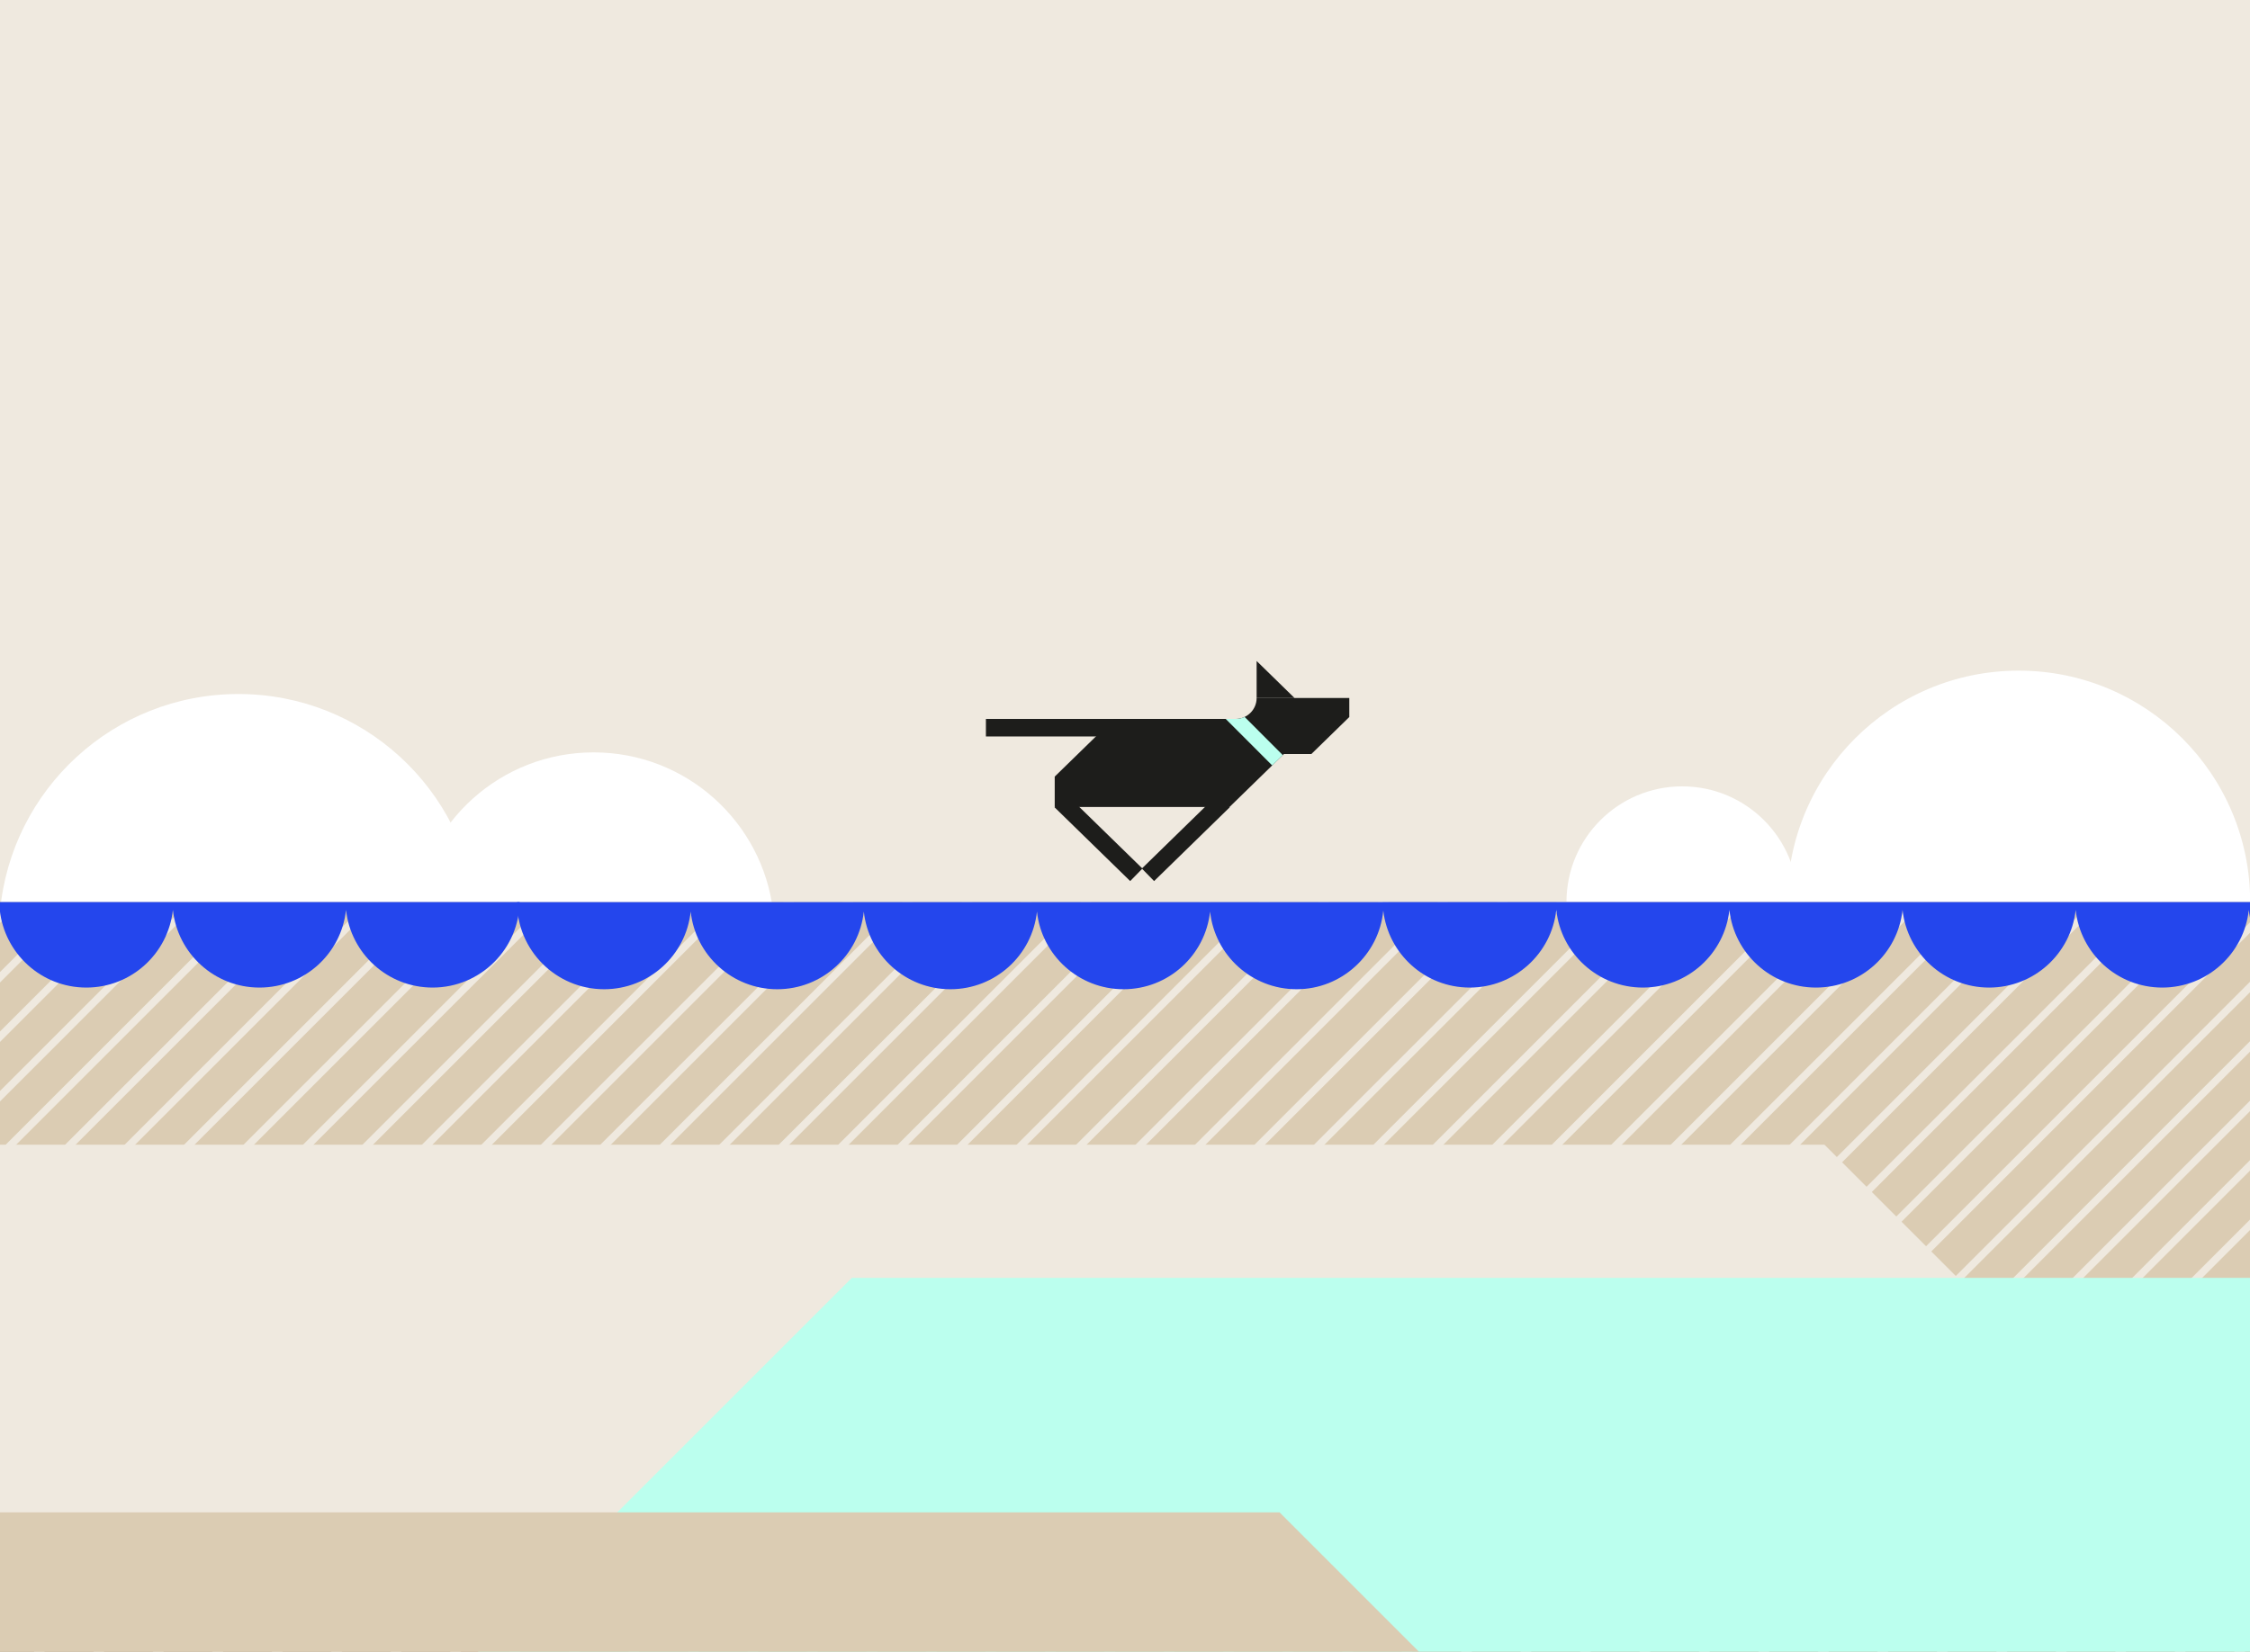 <?xml version="1.0" encoding="UTF-8"?><svg xmlns="http://www.w3.org/2000/svg" xmlns:xlink="http://www.w3.org/1999/xlink" viewBox="0 0 380 279.02"><rect x="0" y="0" width="380" height="279.02" fill="#808080" stroke="none"/><defs><style>.g{fill:#bfe;}.h{fill:#dbccb3;}.i{fill:#2446ed;}.j{fill:#1d1d1b;}.k{stroke:#bfe;stroke-width:2.5px;}.k,.l,.m,.n,.o{fill:none;stroke-miterlimit:10;}.p{fill:#fff;}.l{stroke:#efe9df;}.l,.m,.o{stroke-width:1.25px;}.m,.n{stroke:#1d1d1b;}.q{clip-path:url(#e);}.r{clip-path:url(#d);}.s{clip-path:url(#f);}.t{clip-path:url(#c);}.n{stroke-width:2.96px;}.o{stroke:#dbccb3;}.u{fill:#efe9df;}</style><clipPath id="c"><rect class="h" y="152.38" width="380" height="126.64"/></clipPath><clipPath id="d"><path class="j" d="M212.23,117.91h0c0,1.96-1.59,3.54-3.54,3.54h-20.57l-9.99,9.74v5.13h29.53l9.17-8.94h4.64l6.41-6.25v-3.22h-15.65Z"/></clipPath><clipPath id="e"><rect class="u" x="500.08" y="-.46" width="380" height="262.11"/></clipPath><clipPath id="f"><rect class="h" x="-481.82" y="549.78" width="380" height="25.57"/></clipPath></defs><g id="a"><rect class="u" width="380" height="174.44"/></g><g id="b"><path class="p" d="M40.26,117.24c-21.08,0-38.39,16.14-40.26,36.73h80.52c-1.87-20.6-19.17-36.73-40.26-36.73Z"/><path class="p" d="M100.25,127.1c-15.63,0-28.51,11.74-30.32,26.88h60.65c-1.81-15.14-14.69-26.88-30.32-26.88Z"/><path class="p" d="M340.94,113.29c-21.59,0-39.09,17.5-39.09,39.09h78.18c0-21.59-17.5-39.09-39.09-39.09Z"/><path class="p" d="M284.1,132.84c-10.79,0-19.54,8.75-19.54,19.54h39.09c0-10.79-8.75-19.54-19.54-19.54Z"/><rect class="h" y="152.38" width="380" height="126.64"/><g class="t"><line class="l" x1="226.83" y1="-71.79" x2="-186.76" y2="341.81"/><line class="l" x1="236.88" y1="-71.79" x2="-176.72" y2="341.81"/><line class="l" x1="246.92" y1="-71.79" x2="-166.68" y2="341.81"/><line class="l" x1="256.96" y1="-71.79" x2="-156.63" y2="341.81"/><line class="l" x1="267.01" y1="-71.79" x2="-146.59" y2="341.81"/><line class="l" x1="277.05" y1="-71.79" x2="-136.55" y2="341.81"/><line class="l" x1="287.09" y1="-71.79" x2="-126.5" y2="341.81"/><line class="l" x1="297.14" y1="-71.79" x2="-116.46" y2="341.81"/><line class="l" x1="307.18" y1="-71.79" x2="-106.42" y2="341.81"/><line class="l" x1="317.22" y1="-71.79" x2="-96.37" y2="341.81"/><line class="l" x1="327.27" y1="-71.79" x2="-86.33" y2="341.81"/><line class="l" x1="337.31" y1="-71.79" x2="-76.29" y2="341.81"/><line class="l" x1="347.35" y1="-71.79" x2="-66.24" y2="341.81"/><line class="l" x1="357.4" y1="-71.79" x2="-56.2" y2="341.81"/><line class="l" x1="367.44" y1="-71.79" x2="-46.16" y2="341.81"/><line class="l" x1="377.48" y1="-71.79" x2="-36.11" y2="341.81"/><line class="l" x1="387.53" y1="-71.79" x2="-26.07" y2="341.81"/><line class="l" x1="397.57" y1="-71.79" x2="-16.03" y2="341.81"/><line class="l" x1="407.61" y1="-71.79" x2="-5.98" y2="341.81"/><line class="l" x1="417.66" y1="-71.79" x2="4.06" y2="341.81"/><line class="l" x1="427.7" y1="-71.79" x2="14.1" y2="341.81"/><line class="l" x1="437.74" y1="-71.79" x2="24.15" y2="341.81"/><line class="l" x1="447.79" y1="-71.79" x2="34.19" y2="341.81"/><line class="l" x1="457.83" y1="-71.79" x2="44.23" y2="341.81"/><line class="l" x1="467.87" y1="-71.79" x2="54.28" y2="341.81"/><line class="l" x1="477.92" y1="-71.79" x2="64.32" y2="341.81"/><line class="l" x1="487.96" y1="-71.79" x2="74.36" y2="341.81"/><line class="l" x1="498" y1="-71.79" x2="84.41" y2="341.81"/><line class="l" x1="508.05" y1="-71.79" x2="94.45" y2="341.81"/><line class="l" x1="518.09" y1="-71.79" x2="104.49" y2="341.81"/><line class="l" x1="528.13" y1="-71.79" x2="114.54" y2="341.81"/><line class="l" x1="538.18" y1="-71.79" x2="124.58" y2="341.81"/><line class="l" x1="548.22" y1="-71.79" x2="134.63" y2="341.81"/><line class="l" x1="558.26" y1="-71.79" x2="144.67" y2="341.81"/><line class="l" x1="568.31" y1="-71.79" x2="154.71" y2="341.81"/><line class="l" x1="578.35" y1="-71.79" x2="164.76" y2="341.81"/><line class="l" x1="588.39" y1="-71.79" x2="174.8" y2="341.81"/><line class="l" x1="598.44" y1="-71.79" x2="184.84" y2="341.81"/><line class="l" x1="608.48" y1="-71.79" x2="194.89" y2="341.81"/><line class="l" x1="618.52" y1="-71.79" x2="204.93" y2="341.81"/><line class="l" x1="628.57" y1="-71.79" x2="214.97" y2="341.81"/><line class="l" x1="638.61" y1="-71.79" x2="225.02" y2="341.81"/><line class="l" x1="648.65" y1="-71.79" x2="235.06" y2="341.81"/><line class="l" x1="658.7" y1="-71.79" x2="245.1" y2="341.81"/><line class="l" x1="668.74" y1="-71.79" x2="255.15" y2="341.81"/><line class="l" x1="678.78" y1="-71.79" x2="265.19" y2="341.81"/><line class="l" x1="688.83" y1="-71.79" x2="275.23" y2="341.81"/><line class="l" x1="698.87" y1="-71.79" x2="285.28" y2="341.81"/><line class="l" x1="708.92" y1="-71.79" x2="295.32" y2="341.81"/><line class="l" x1="718.96" y1="-71.79" x2="305.36" y2="341.81"/><line class="l" x1="729" y1="-71.79" x2="315.41" y2="341.81"/><line class="l" x1="739.05" y1="-71.79" x2="325.45" y2="341.81"/><line class="l" x1="749.09" y1="-71.79" x2="335.49" y2="341.81"/><line class="l" x1="759.13" y1="-71.79" x2="345.54" y2="341.81"/><line class="l" x1="769.18" y1="-71.79" x2="355.58" y2="341.81"/><line class="l" x1="779.22" y1="-71.79" x2="365.62" y2="341.81"/><line class="l" x1="789.26" y1="-71.79" x2="375.67" y2="341.81"/><path class="i" d="M379.84,152.12h-146.35c0,.09.01.19.01.28H87.32c0,8.12,6.58,14.71,14.71,14.71,7.59,0,13.83-5.74,14.62-13.12.79,7.37,7.03,13.12,14.62,13.12s13.82-5.74,14.62-13.12c.79,7.37,7.03,13.12,14.62,13.12s13.83-5.74,14.62-13.12c.79,7.37,7.03,13.12,14.62,13.12s13.82-5.74,14.62-13.12c.79,7.37,7.03,13.12,14.62,13.12s13.92-5.83,14.63-13.29c.84,7.32,7.05,13.01,14.6,13.01s13.83-5.74,14.62-13.12c.79,7.37,7.03,13.12,14.62,13.12s13.82-5.74,14.62-13.12c.79,7.37,7.03,13.12,14.62,13.12s13.83-5.74,14.62-13.12c.79,7.37,7.03,13.12,14.62,13.12s13.82-5.74,14.62-13.12c.79,7.37,7.03,13.12,14.62,13.12s13.83-5.74,14.62-13.12c.79,7.37,7.03,13.12,14.62,13.12,8.12,0,14.71-6.58,14.71-14.71h-29.23Z"/><path class="i" d="M58.52,152.12H-87.83c0,.09.01.19.01.28h-146.19c0,8.12,6.58,14.71,14.71,14.71,7.59,0,13.83-5.74,14.62-13.12.79,7.37,7.03,13.12,14.62,13.12s13.82-5.74,14.62-13.12c.79,7.37,7.03,13.12,14.62,13.12s13.83-5.74,14.62-13.12c.79,7.37,7.03,13.12,14.62,13.12s13.82-5.74,14.62-13.12c.79,7.37,7.03,13.12,14.62,13.12s13.92-5.83,14.63-13.29c.84,7.32,7.05,13.01,14.6,13.01s13.83-5.74,14.62-13.12c.79,7.37,7.03,13.12,14.62,13.12s13.82-5.74,14.62-13.12c.79,7.37,7.03,13.12,14.62,13.12S-.83,161.08-.04,153.71c.79,7.37,7.03,13.12,14.62,13.12s13.82-5.74,14.62-13.12c.79,7.37,7.03,13.12,14.62,13.12s13.83-5.74,14.62-13.12c.79,7.37,7.03,13.12,14.62,13.12,8.12,0,14.71-6.58,14.71-14.71h-29.23Z"/></g><line class="n" x1="206.65" y1="135.32" x2="193.88" y2="147.78"/><line class="n" x1="179.14" y1="135.32" x2="191.91" y2="147.78"/><path class="j" d="M212.23,117.91h0c0,1.96-1.59,3.54-3.54,3.54h-20.57l-9.99,9.74v5.13h29.53l9.17-8.94h4.64l6.41-6.25v-3.22h-15.65Z"/><g class="r"><line class="k" x1="203.72" y1="116.39" x2="218.19" y2="130.87"/></g><polygon class="j" points="218.63 117.91 212.23 111.66 212.23 117.91 218.63 117.91"/><line class="n" x1="198.58" y1="122.93" x2="166.51" y2="122.93"/><polygon class="u" points="0 193.37 308.13 193.37 377.63 262.86 0 262.86 0 193.37"/><polygon class="g" points="143.87 215.87 80.63 279.1 380 279.1 380 215.87 143.87 215.87"/><rect class="u" x="500.08" y="-.46" width="380" height="262.11"/><g class="q"><line class="o" x1="888.95" y1="28.31" x2="111.62" y2="28.31"/><line class="o" x1="898.04" y1="37.4" x2="120.71" y2="37.4"/><line class="o" x1="908.25" y1="46.5" x2="159.17" y2="46.5"/><line class="o" x1="887.97" y1="55.59" x2="138.9" y2="55.59"/><line class="o" x1="897.07" y1="64.69" x2="148" y2="64.69"/><line class="o" x1="906.16" y1="73.78" x2="157.09" y2="73.78"/><line class="o" x1="915.26" y1="82.88" x2="166.19" y2="82.88"/><line class="o" x1="924.35" y1="91.97" x2="175.28" y2="91.97"/><line class="o" x1="933.45" y1="101.07" x2="184.38" y2="101.07"/><line class="o" x1="942.54" y1="110.16" x2="193.47" y2="110.16"/><line class="o" x1="951.64" y1="119.26" x2="202.57" y2="119.26"/><line class="o" x1="960.73" y1="128.35" x2="211.66" y2="128.35"/><line class="o" x1="969.83" y1="137.45" x2="220.75" y2="137.44"/><line class="o" x1="978.92" y1="146.54" x2="229.85" y2="146.54"/><line class="o" x1="988.02" y1="155.64" x2="238.94" y2="155.63"/><line class="o" x1="997.11" y1="164.73" x2="248.04" y2="164.73"/><line class="o" x1="1006.21" y1="173.82" x2="257.13" y2="173.82"/><line class="o" x1="1015.3" y1="182.92" x2="266.23" y2="182.92"/><line class="o" x1="1024.4" y1="192.01" x2="275.32" y2="192.01"/><line class="o" x1="1033.49" y1="201.11" x2="284.42" y2="201.11"/><line class="o" x1="1042.59" y1="210.2" x2="293.51" y2="210.2"/><line class="o" x1="1051.68" y1="219.3" x2="302.61" y2="219.3"/><line class="o" x1="1060.78" y1="228.39" x2="311.7" y2="228.39"/><line class="o" x1="1069.87" y1="237.49" x2="320.8" y2="237.49"/><line class="o" x1="1078.97" y1="246.58" x2="329.89" y2="246.58"/><line class="o" x1="1088.06" y1="255.68" x2="338.99" y2="255.68"/><line class="o" x1="1097.16" y1="264.77" x2="348.08" y2="264.77"/><line class="o" x1="1106.25" y1="273.87" x2="357.18" y2="273.87"/></g><polygon class="h" points="216.1 255.48 0 255.48 0 279.02 239.64 279.02 216.1 255.48"/><rect class="h" x="-481.82" y="549.78" width="380" height="25.57"/><g class="s"><line class="m" x1="6.48" y1="242.83" x2="-407.11" y2="656.43"/><line class="m" x1="16.53" y1="242.83" x2="-397.07" y2="656.43"/><line class="m" x1="26.57" y1="242.83" x2="-387.03" y2="656.43"/><line class="m" x1="36.61" y1="242.83" x2="-376.98" y2="656.43"/><line class="m" x1="46.66" y1="242.83" x2="-366.94" y2="656.43"/><line class="m" x1="56.7" y1="242.83" x2="-356.9" y2="656.43"/><line class="m" x1="66.74" y1="242.83" x2="-346.85" y2="656.43"/><line class="m" x1="76.79" y1="242.83" x2="-336.81" y2="656.43"/><line class="m" x1="86.83" y1="242.83" x2="-326.77" y2="656.43"/><line class="m" x1="96.87" y1="242.83" x2="-316.72" y2="656.43"/><line class="m" x1="106.92" y1="242.83" x2="-306.68" y2="656.43"/><line class="m" x1="116.96" y1="242.83" x2="-296.64" y2="656.43"/><line class="m" x1="127" y1="242.83" x2="-286.59" y2="656.43"/><line class="m" x1="137.05" y1="242.83" x2="-276.55" y2="656.43"/><line class="m" x1="147.09" y1="242.83" x2="-266.51" y2="656.43"/><line class="m" x1="157.13" y1="242.83" x2="-256.46" y2="656.43"/><line class="m" x1="167.18" y1="242.83" x2="-246.42" y2="656.43"/><line class="m" x1="177.22" y1="242.83" x2="-236.38" y2="656.43"/><line class="m" x1="187.26" y1="242.83" x2="-226.33" y2="656.43"/><line class="m" x1="197.31" y1="242.83" x2="-216.29" y2="656.43"/><line class="m" x1="207.35" y1="242.83" x2="-206.25" y2="656.43"/><line class="m" x1="217.39" y1="242.83" x2="-196.2" y2="656.43"/><line class="m" x1="227.44" y1="242.83" x2="-186.16" y2="656.43"/><line class="m" x1="237.48" y1="242.83" x2="-176.12" y2="656.43"/><line class="m" x1="247.52" y1="242.83" x2="-166.07" y2="656.43"/><line class="m" x1="257.57" y1="242.83" x2="-156.03" y2="656.43"/><line class="m" x1="267.61" y1="242.83" x2="-145.99" y2="656.43"/><line class="m" x1="277.65" y1="242.83" x2="-135.94" y2="656.43"/></g></g></svg>